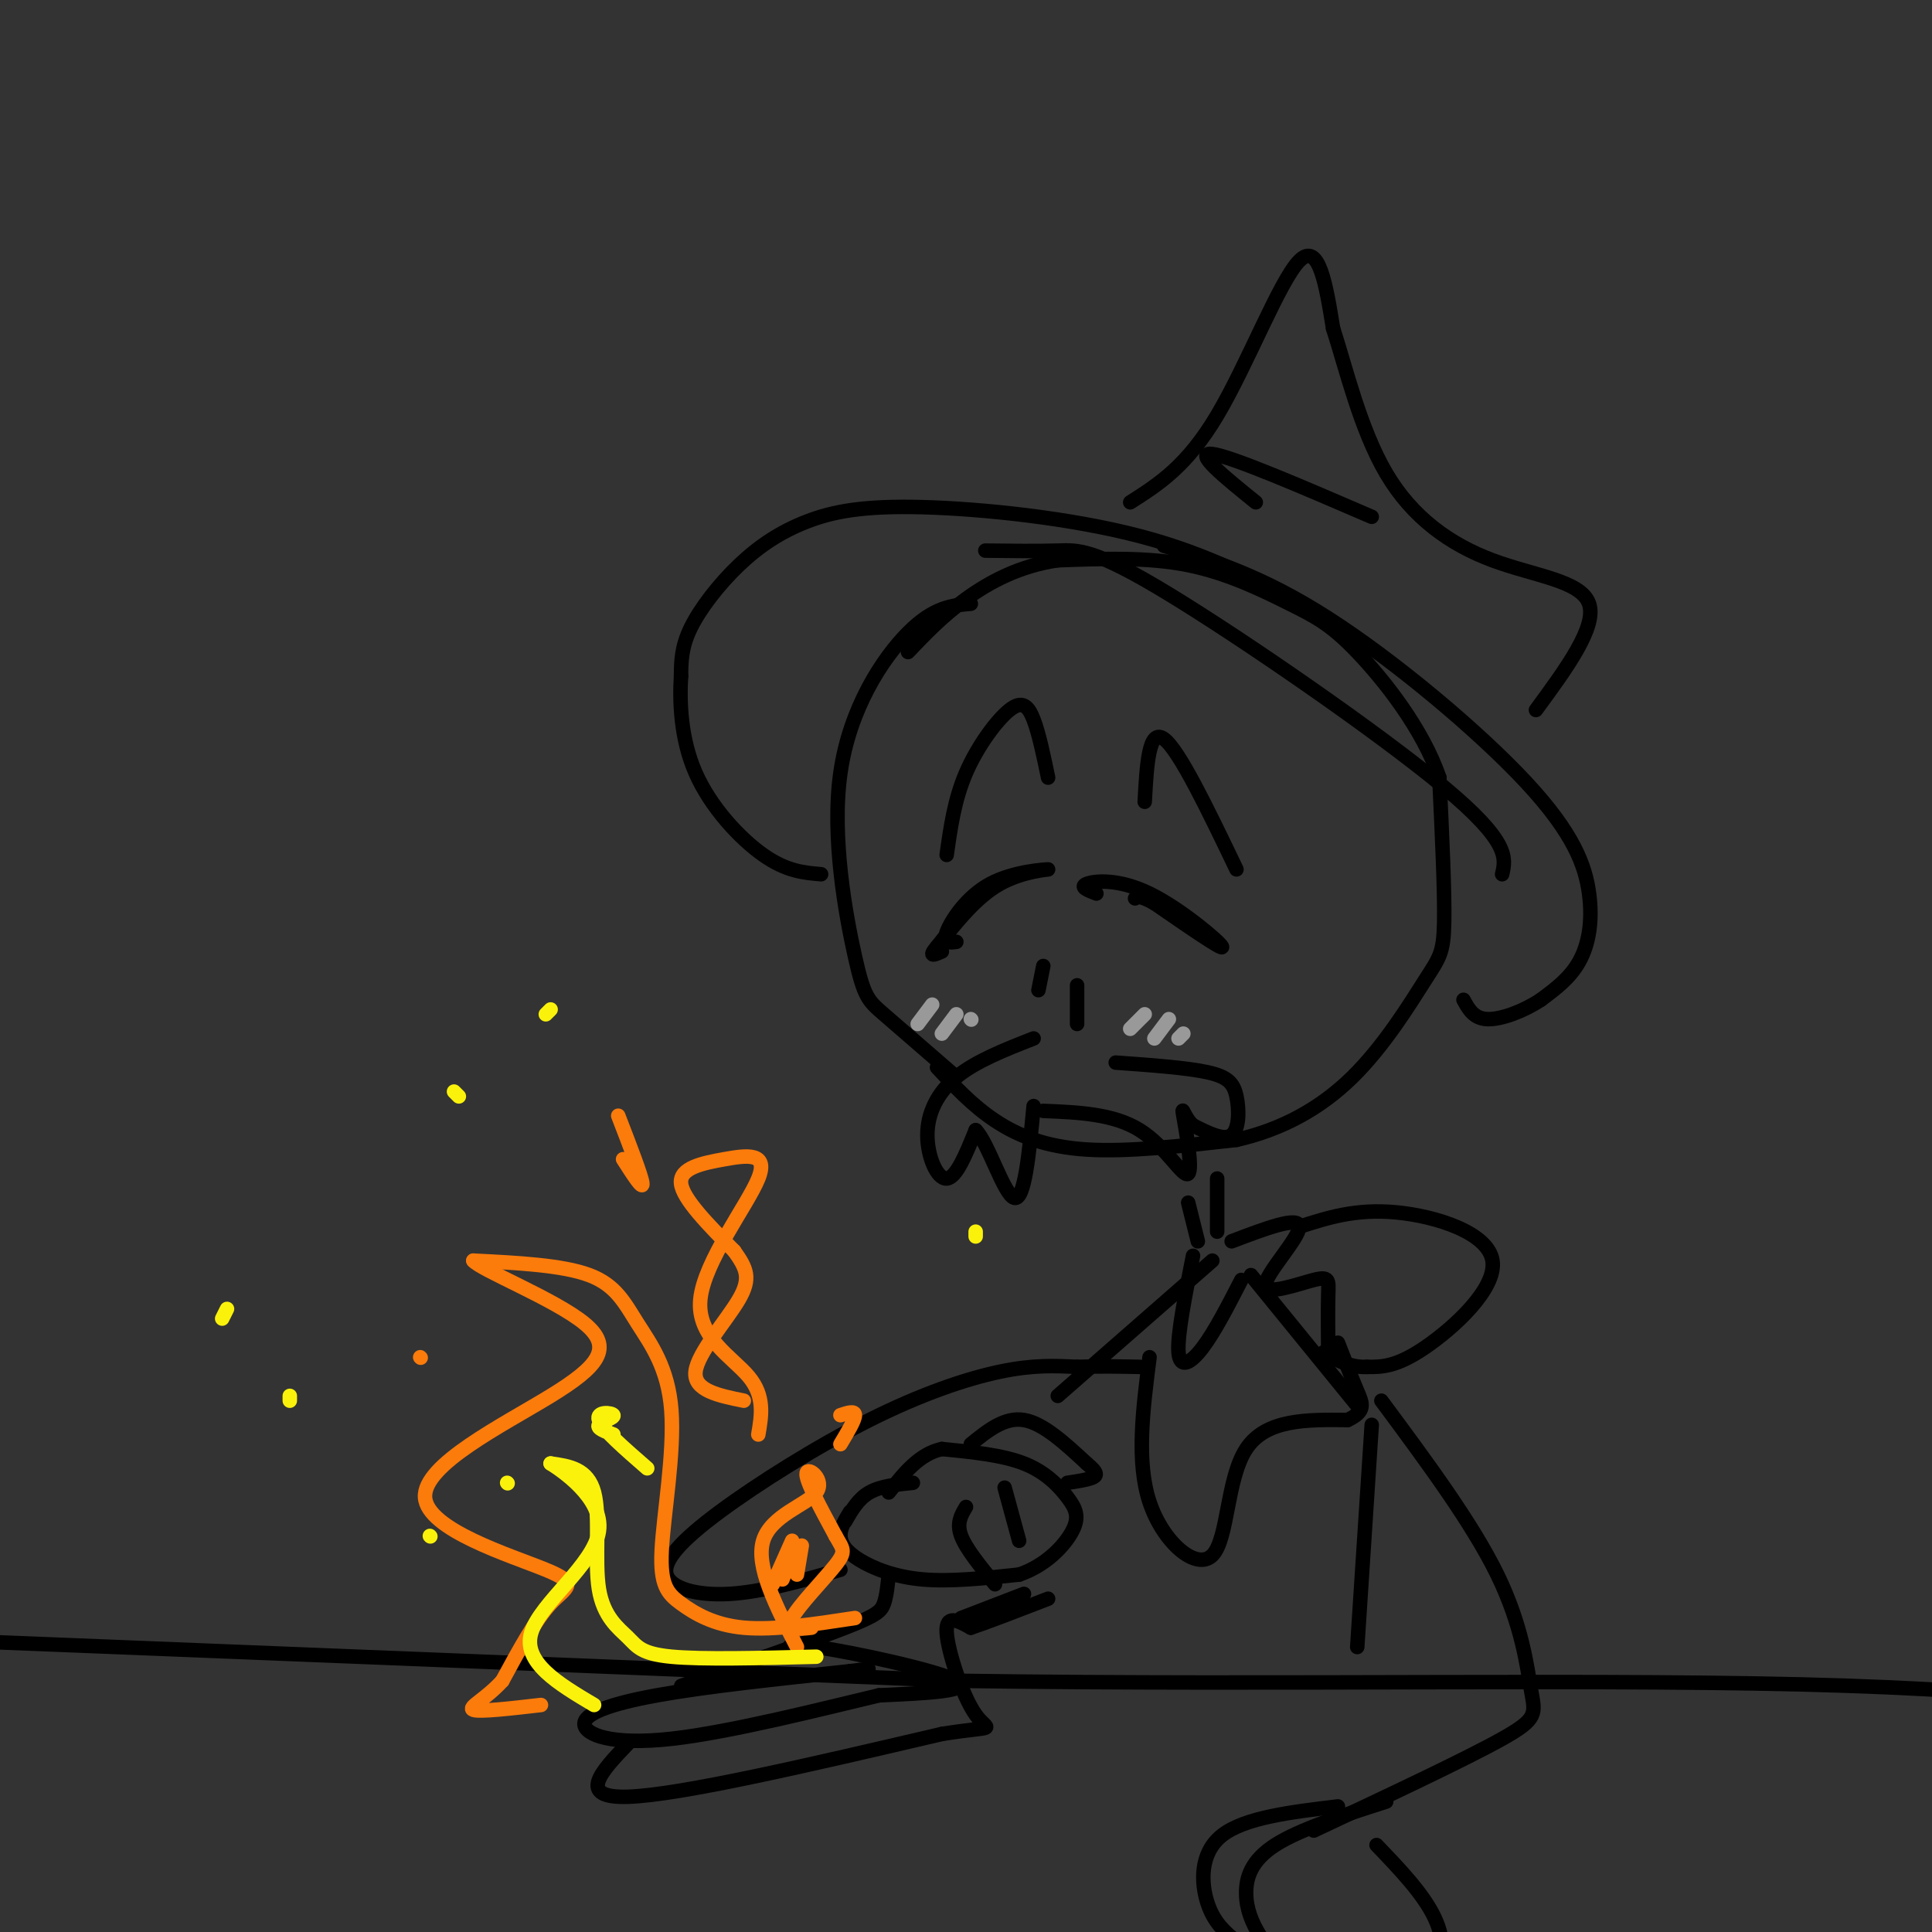 <svg viewBox='0 0 400 400' version='1.1' xmlns='http://www.w3.org/2000/svg' xmlns:xlink='http://www.w3.org/1999/xlink'><rect x="0" y="0" width="400" height="400" fill="#333333" stroke="none"/><g fill='none' stroke='rgb(0,0,0)' stroke-width='3' stroke-linecap='round' stroke-linejoin='round'><path d='M201,125c-3.842,0.329 -7.684,0.657 -13,6c-5.316,5.343 -12.105,15.700 -14,29c-1.895,13.300 1.105,29.542 3,38c1.895,8.458 2.684,9.131 6,12c3.316,2.869 9.158,7.935 15,13'/><path d='M194,221c3.644,3.933 7.289,7.867 12,11c4.711,3.133 10.489,5.467 19,6c8.511,0.533 19.756,-0.733 31,-2'/><path d='M256,236c9.389,-2.137 17.362,-6.480 24,-13c6.638,-6.520 11.941,-15.217 15,-20c3.059,-4.783 3.874,-5.652 4,-12c0.126,-6.348 -0.437,-18.174 -1,-30'/><path d='M298,161c-3.405,-10.048 -11.418,-20.167 -17,-26c-5.582,-5.833 -8.734,-7.378 -14,-10c-5.266,-2.622 -12.648,-6.321 -21,-8c-8.352,-1.679 -17.676,-1.340 -27,-1'/><path d='M219,116c-7.889,1.133 -14.111,4.467 -19,8c-4.889,3.533 -8.444,7.267 -12,11'/><path d='M246,249c0.000,0.000 2.000,8.000 2,8'/><path d='M252,244c0.000,0.000 0.000,11.000 0,11'/><path d='M-1,340c0.000,0.000 200.000,8.000 200,8'/><path d='M199,348c67.289,0.978 135.511,-0.578 183,1c47.489,1.578 74.244,6.289 101,11'/><path d='M189,307c-3.333,0.333 -6.667,0.667 -9,2c-2.333,1.333 -3.667,3.667 -5,6'/><path d='M176,313c-1.030,1.673 -2.060,3.345 -2,5c0.060,1.655 1.208,3.292 4,5c2.792,1.708 7.226,3.488 13,4c5.774,0.512 12.887,-0.244 20,-1'/><path d='M211,326c5.557,-1.871 9.448,-6.048 11,-9c1.552,-2.952 0.764,-4.679 -1,-7c-1.764,-2.321 -4.504,-5.234 -9,-7c-4.496,-1.766 -10.748,-2.383 -17,-3'/><path d='M195,300c-4.667,1.000 -7.833,5.000 -11,9'/><path d='M200,312c-1.000,1.667 -2.000,3.333 -1,6c1.000,2.667 4.000,6.333 7,10'/><path d='M208,308c0.000,0.000 3.000,11.000 3,11'/><path d='M201,299c3.500,-2.833 7.000,-5.667 11,-5c4.000,0.667 8.500,4.833 13,9'/><path d='M225,303c2.467,2.022 2.133,2.578 1,3c-1.133,0.422 -3.067,0.711 -5,1'/><path d='M184,326c-0.222,2.222 -0.444,4.444 -1,6c-0.556,1.556 -1.444,2.444 -8,5c-6.556,2.556 -18.778,6.778 -31,11'/><path d='M144,348c-5.167,1.833 -2.583,0.917 0,0'/><path d='M165,343c-1.889,-1.556 -3.778,-3.111 4,-2c7.778,1.111 25.222,4.889 29,7c3.778,2.111 -6.111,2.556 -16,3'/><path d='M182,351c-11.011,2.604 -30.539,7.616 -43,9c-12.461,1.384 -17.855,-0.858 -18,-3c-0.145,-2.142 4.959,-4.183 15,-6c10.041,-1.817 25.021,-3.408 40,-5'/><path d='M176,346c6.667,-0.833 3.333,-0.417 0,0'/><path d='M130,361c-5.417,5.667 -10.833,11.333 0,11c10.833,-0.333 37.917,-6.667 65,-13'/><path d='M195,359c12.060,-1.917 9.708,-0.208 7,-4c-2.708,-3.792 -5.774,-13.083 -6,-17c-0.226,-3.917 2.387,-2.458 5,-1'/><path d='M201,337c3.500,-1.167 9.750,-3.583 16,-6'/><path d='M199,335c0.000,0.000 13.000,-5.000 13,-5'/><path d='M251,261c0.000,0.000 -32.000,28.000 -32,28'/><path d='M259,264c0.000,0.000 22.000,27.000 22,27'/><path d='M284,295c0.000,0.000 -3.000,46.000 -3,46'/><path d='M174,325c-8.116,2.305 -16.232,4.610 -23,5c-6.768,0.390 -12.189,-1.136 -13,-4c-0.811,-2.864 2.989,-7.067 11,-13c8.011,-5.933 20.234,-13.597 31,-19c10.766,-5.403 20.076,-8.544 27,-10c6.924,-1.456 11.462,-1.228 16,-1'/><path d='M223,283c4.833,-0.167 8.917,-0.083 13,0'/><path d='M286,290c9.405,12.685 18.810,25.369 24,36c5.190,10.631 6.167,19.208 7,24c0.833,4.792 1.524,5.798 -6,10c-7.524,4.202 -23.262,11.601 -39,19'/><path d='M287,373c-8.995,2.885 -17.990,5.769 -23,9c-5.010,3.231 -6.034,6.808 -6,10c0.034,3.192 1.128,5.999 3,9c1.872,3.001 4.522,6.196 11,8c6.478,1.804 16.782,2.216 22,0c5.218,-2.216 5.348,-7.062 3,-12c-2.348,-4.938 -7.174,-9.969 -12,-15'/><path d='M277,374c-9.667,1.156 -19.333,2.311 -24,6c-4.667,3.689 -4.333,9.911 -3,14c1.333,4.089 3.667,6.044 6,8'/><path d='M214,215c-6.000,2.351 -12.000,4.702 -16,8c-4.000,3.298 -6.000,7.542 -6,12c-0.000,4.458 2.000,9.131 4,9c2.000,-0.131 4.000,-5.065 6,-10'/><path d='M202,234c2.533,2.400 5.867,13.400 8,14c2.133,0.600 3.067,-9.200 4,-19'/><path d='M231,220c7.369,0.530 14.738,1.060 19,2c4.262,0.940 5.417,2.292 6,5c0.583,2.708 0.595,6.774 -1,8c-1.595,1.226 -4.798,-0.387 -8,-2'/><path d='M247,233c-1.847,-1.620 -2.464,-4.671 -2,-2c0.464,2.671 2.010,11.065 1,12c-1.010,0.935 -4.574,-5.590 -10,-9c-5.426,-3.410 -12.713,-3.705 -20,-4'/><path d='M198,195c-1.442,0.193 -2.884,0.386 -2,-2c0.884,-2.386 4.093,-7.351 9,-10c4.907,-2.649 11.514,-2.982 12,-3c0.486,-0.018 -5.147,0.281 -10,3c-4.853,2.719 -8.927,7.860 -13,13'/><path d='M194,196c-2.000,2.333 -0.500,1.667 1,1'/><path d='M227,185c-1.786,-0.690 -3.571,-1.381 -2,-2c1.571,-0.619 6.500,-1.167 13,2c6.500,3.167 14.571,10.048 15,11c0.429,0.952 -6.786,-4.024 -14,-9'/><path d='M239,187c-3.000,-1.667 -3.500,-1.333 -4,-1'/><path d='M216,200c0.000,0.000 -1.000,5.000 -1,5'/><path d='M223,204c0.000,0.000 0.000,8.000 0,8'/><path d='M196,177c0.804,-5.726 1.607,-11.452 4,-17c2.393,-5.548 6.375,-10.917 9,-13c2.625,-2.083 3.893,-0.881 5,2c1.107,2.881 2.054,7.440 3,12'/><path d='M256,180c-5.917,-12.333 -11.833,-24.667 -15,-27c-3.167,-2.333 -3.583,5.333 -4,13'/><path d='M271,126c-10.332,-5.619 -20.663,-11.238 -35,-15c-14.337,-3.762 -32.679,-5.668 -45,-6c-12.321,-0.332 -18.622,0.911 -24,3c-5.378,2.089 -9.832,5.024 -14,9c-4.168,3.976 -8.048,8.993 -10,13c-1.952,4.007 -1.976,7.003 -2,10'/><path d='M141,140c-0.321,5.107 -0.125,12.875 3,20c3.125,7.125 9.179,13.607 14,17c4.821,3.393 8.411,3.696 12,4'/><path d='M241,113c10.124,3.088 20.249,6.175 34,15c13.751,8.825 31.129,23.386 41,34c9.871,10.614 12.234,17.281 13,23c0.766,5.719 -0.067,10.491 -2,14c-1.933,3.509 -4.967,5.754 -8,8'/><path d='M319,207c-3.467,2.311 -8.133,4.089 -11,4c-2.867,-0.089 -3.933,-2.044 -5,-4'/><path d='M204,114c5.363,0.065 10.726,0.131 15,0c4.274,-0.131 7.458,-0.458 23,9c15.542,9.458 43.440,28.702 57,40c13.560,11.298 12.780,14.649 12,18'/><path d='M234,104c5.867,-3.733 11.733,-7.467 18,-18c6.267,-10.533 12.933,-27.867 17,-32c4.067,-4.133 5.533,4.933 7,14'/><path d='M276,68c2.595,7.943 5.582,20.799 11,30c5.418,9.201 13.266,14.746 22,18c8.734,3.254 18.352,4.215 20,9c1.648,4.785 -4.676,13.392 -11,22'/><path d='M260,104c-6.500,-5.250 -13.000,-10.500 -9,-10c4.000,0.500 18.500,6.750 33,13'/><path d='M255,257c6.989,-2.660 13.978,-5.321 14,-3c0.022,2.321 -6.922,9.622 -7,12c-0.078,2.378 6.710,-0.167 10,-1c3.290,-0.833 3.083,0.048 3,3c-0.083,2.952 -0.041,7.976 0,13'/><path d='M257,265c-2.756,5.356 -5.511,10.711 -8,14c-2.489,3.289 -4.711,4.511 -5,1c-0.289,-3.511 1.356,-11.756 3,-20'/><path d='M238,281c-1.387,10.815 -2.774,21.631 0,30c2.774,8.369 9.708,14.292 13,11c3.292,-3.292 2.940,-15.798 7,-22c4.060,-6.202 12.530,-6.101 21,-6'/><path d='M279,294c3.889,-1.822 3.111,-3.378 2,-6c-1.111,-2.622 -2.556,-6.311 -4,-10'/><path d='M269,254c5.845,-1.887 11.690,-3.774 20,-3c8.310,0.774 19.083,4.208 20,10c0.917,5.792 -8.024,13.940 -14,18c-5.976,4.060 -8.988,4.030 -12,4'/><path d='M283,283c-3.500,0.167 -6.250,-1.417 -9,-3'/></g>
<g fill='none' stroke='rgb(251,123,11)' stroke-width='3' stroke-linecap='round' stroke-linejoin='round'><path d='M177,335c-8.399,1.280 -16.797,2.559 -23,2c-6.203,-0.559 -10.210,-2.958 -13,-5c-2.790,-2.042 -4.364,-3.727 -4,-11c0.364,-7.273 2.664,-20.135 2,-29c-0.664,-8.865 -4.294,-13.733 -7,-18c-2.706,-4.267 -4.487,-7.933 -10,-10c-5.513,-2.067 -14.756,-2.533 -24,-3'/><path d='M98,261c1.393,1.851 16.877,7.977 23,13c6.123,5.023 2.887,8.943 -7,15c-9.887,6.057 -26.423,14.252 -26,21c0.423,6.748 17.806,12.047 25,15c7.194,2.953 4.198,3.558 1,7c-3.198,3.442 -6.599,9.721 -10,16'/><path d='M104,348c-3.511,3.867 -7.289,5.533 -6,6c1.289,0.467 7.644,-0.267 14,-1'/><path d='M157,297c0.684,-3.981 1.368,-7.962 -2,-12c-3.368,-4.038 -10.789,-8.132 -10,-16c0.789,-7.868 9.789,-19.511 12,-25c2.211,-5.489 -2.366,-4.824 -7,-4c-4.634,0.824 -9.324,1.807 -9,5c0.324,3.193 5.662,8.597 11,14'/><path d='M152,259c2.583,3.607 3.542,5.625 1,10c-2.542,4.375 -8.583,11.107 -9,15c-0.417,3.893 4.792,4.946 10,6'/><path d='M128,231c2.417,6.250 4.833,12.500 5,14c0.167,1.500 -1.917,-1.750 -4,-5'/><path d='M87,281c0.000,0.000 0.100,0.100 0.1,0.1'/><path d='M165,341c-4.298,-8.363 -8.595,-16.726 -7,-22c1.595,-5.274 9.083,-7.458 11,-10c1.917,-2.542 -1.738,-5.440 -2,-4c-0.262,1.440 2.869,7.220 6,13'/><path d='M173,318c1.512,2.738 2.292,3.083 0,6c-2.292,2.917 -7.655,8.405 -9,11c-1.345,2.595 1.327,2.298 4,2'/><path d='M174,293c1.500,-0.500 3.000,-1.000 3,0c0.000,1.000 -1.500,3.500 -3,6'/><path d='M160,328c0.000,0.000 4.000,-9.000 4,-9'/><path d='M165,326c0.000,0.000 1.000,-6.000 1,-6'/><path d='M162,327c0.000,0.000 2.000,-5.000 2,-5'/></g>
<g fill='none' stroke='rgb(251,242,11)' stroke-width='3' stroke-linecap='round' stroke-linejoin='round'><path d='M169,343c-11.848,0.300 -23.697,0.600 -30,0c-6.303,-0.600 -7.061,-2.099 -9,-4c-1.939,-1.901 -5.061,-4.204 -6,-10c-0.939,-5.796 0.303,-15.085 -1,-20c-1.303,-4.915 -5.152,-5.458 -9,-6'/><path d='M114,303c1.857,1.167 11.000,7.083 10,14c-1.000,6.917 -12.143,14.833 -14,21c-1.857,6.167 5.571,10.583 13,15'/><path d='M134,304c-4.673,-4.065 -9.345,-8.131 -10,-10c-0.655,-1.869 2.708,-1.542 3,-1c0.292,0.542 -2.488,1.298 -3,2c-0.512,0.702 1.244,1.351 3,2'/><path d='M105,307c0.000,0.000 0.100,0.100 0.1,0.1'/><path d='M60,290c0.000,0.000 0.000,-1.000 0,-1'/><path d='M95,227c0.000,0.000 -1.000,-1.000 -1,-1'/><path d='M113,210c0.000,0.000 1.000,-1.000 1,-1'/><path d='M46,273c0.000,0.000 1.000,-2.000 1,-2'/><path d='M202,255c0.000,0.000 0.000,1.000 0,1'/><path d='M89,318c0.000,0.000 0.100,0.100 0.1,0.1'/></g>
<g fill='none' stroke='rgb(153,153,153)' stroke-width='3' stroke-linecap='round' stroke-linejoin='round'><path d='M234,213c0.000,0.000 3.000,-3.000 3,-3'/><path d='M239,215c0.000,0.000 3.000,-4.000 3,-4'/><path d='M244,215c0.000,0.000 1.000,-1.000 1,-1'/><path d='M190,212c0.000,0.000 3.000,-4.000 3,-4'/><path d='M195,214c0.000,0.000 3.000,-4.000 3,-4'/><path d='M201,211c0.000,0.000 0.100,0.100 0.1,0.1'/></g>
</svg>